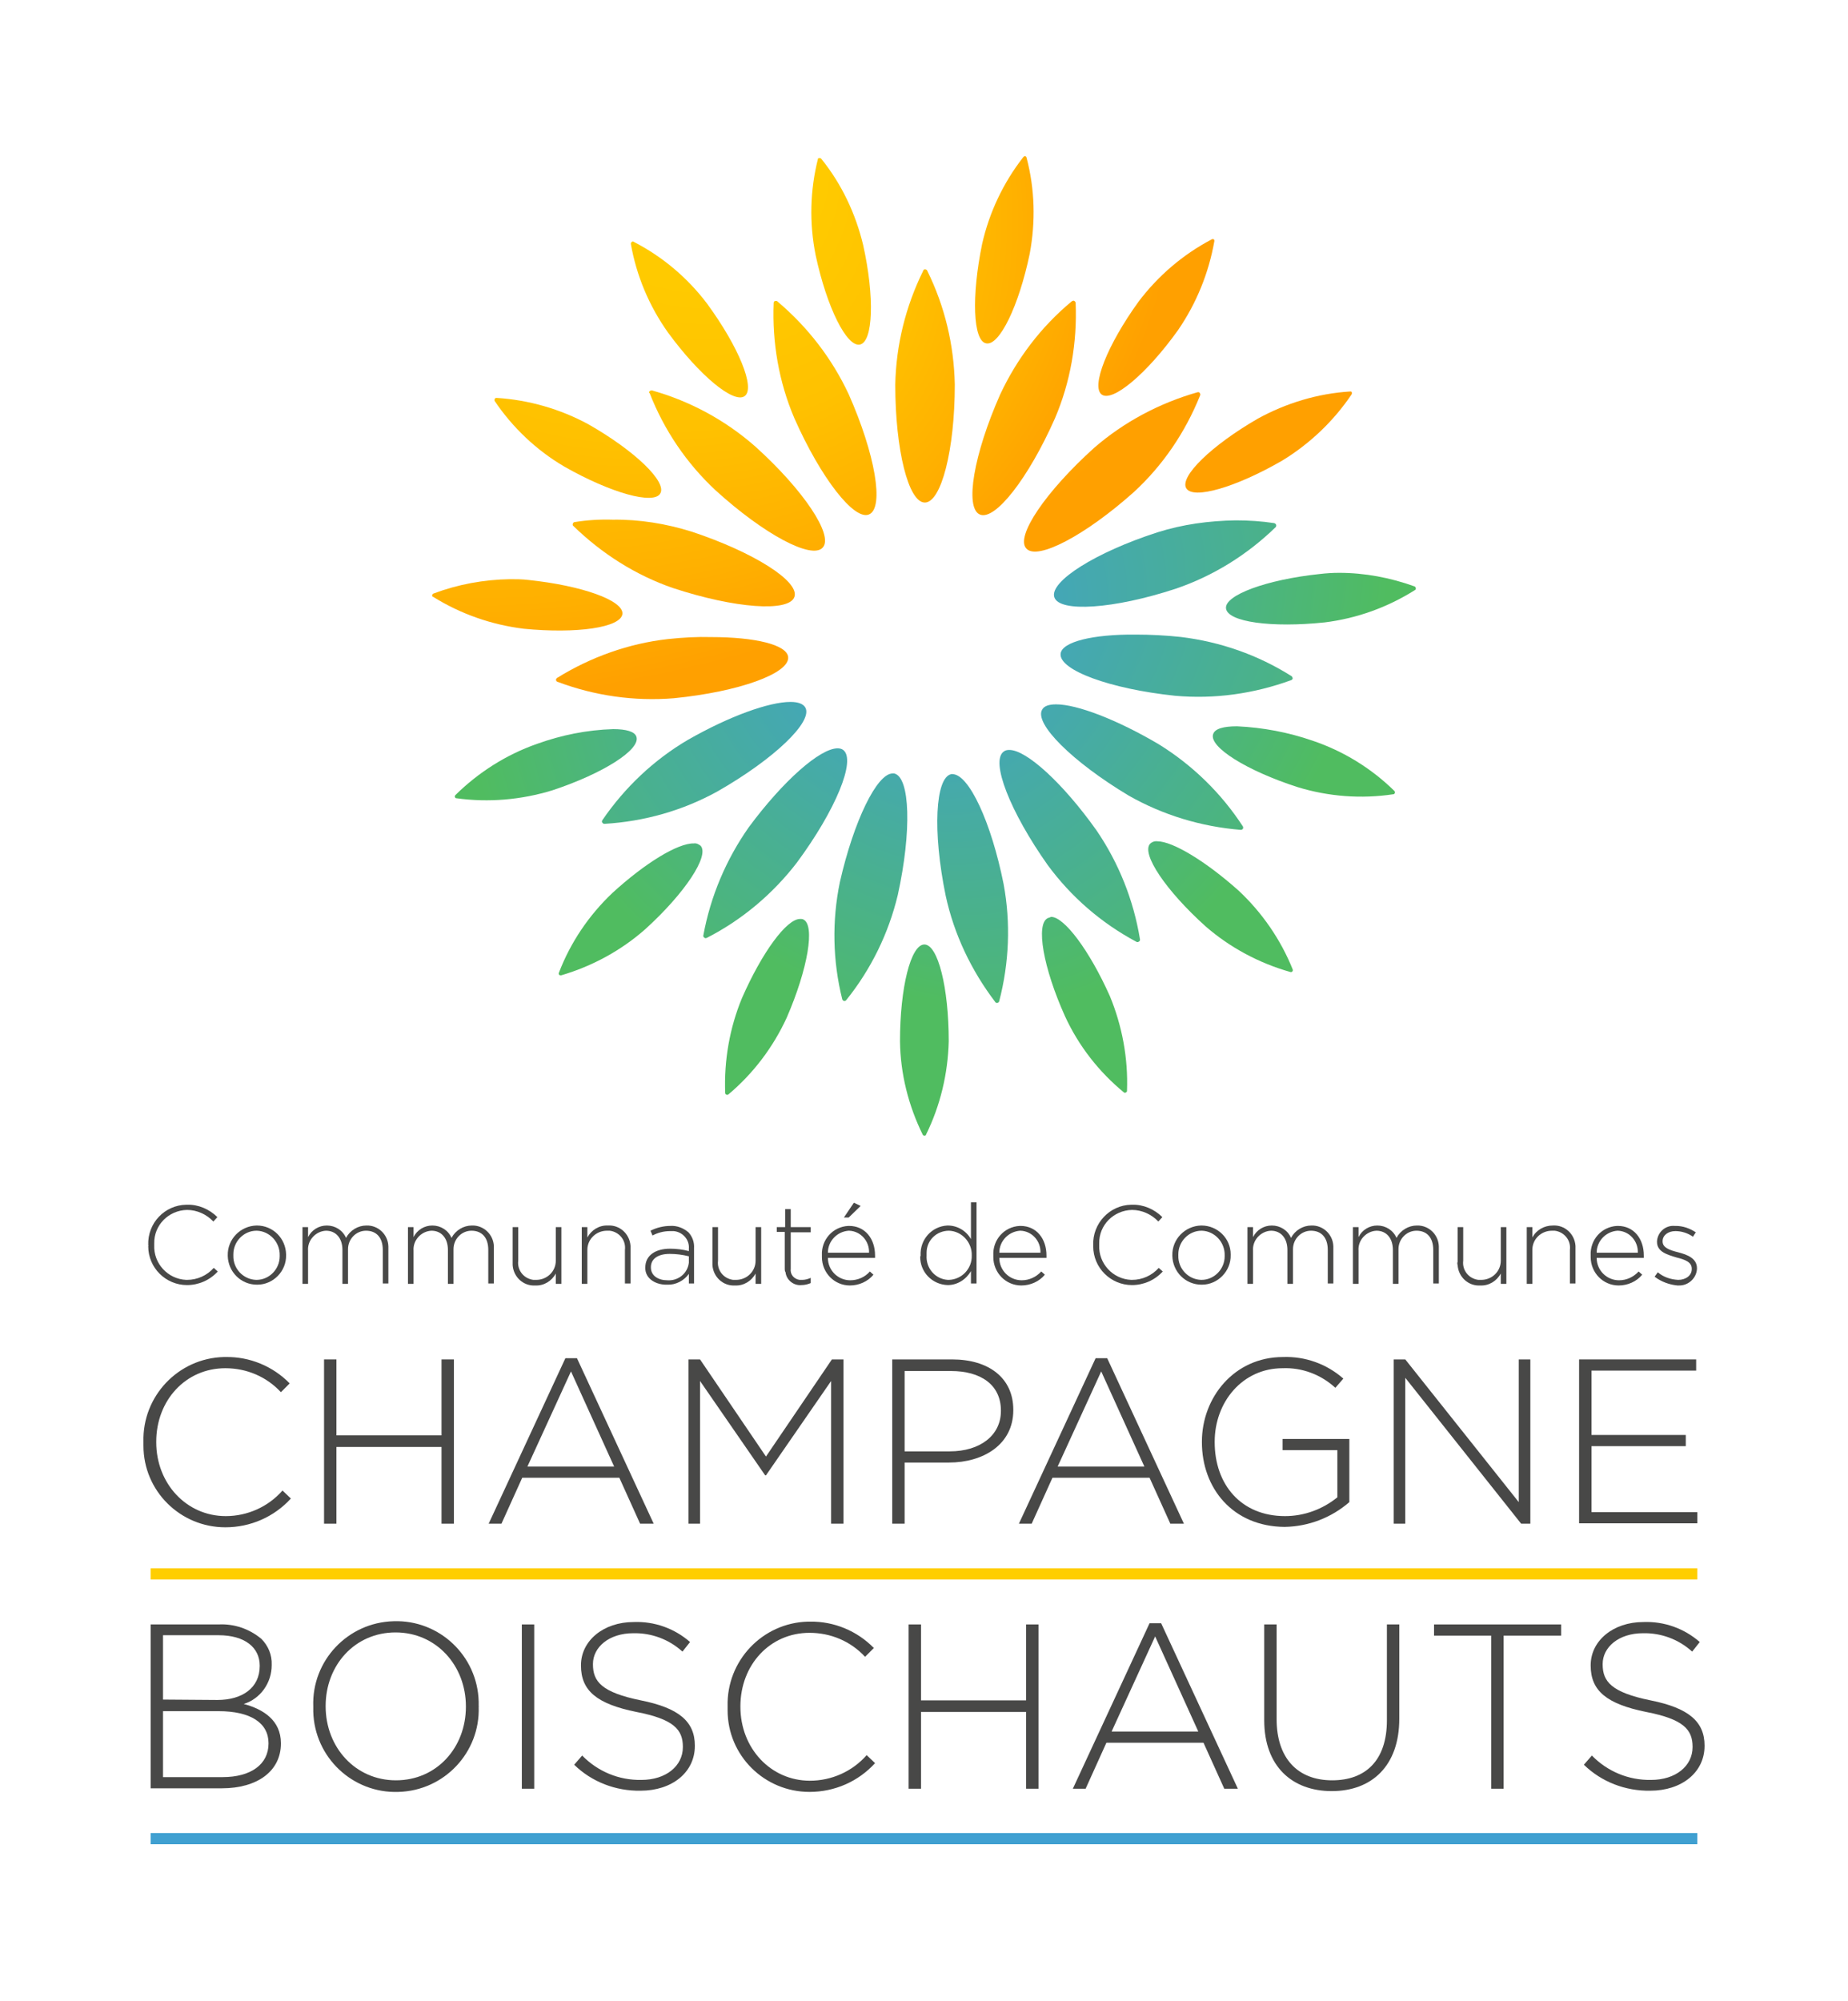 <?xml version="1.0" encoding="utf-8"?>
<!-- Generator: Adobe Illustrator 27.4.1, SVG Export Plug-In . SVG Version: 6.00 Build 0)  -->
<svg version="1.1" id="Groupe_67" xmlns="http://www.w3.org/2000/svg" xmlns:xlink="http://www.w3.org/1999/xlink" x="0px" y="0px"
	 viewBox="0 0 462.5 500.6" style="enable-background:new 0 0 462.5 500.6;" xml:space="preserve">
<style type="text/css">
	.st0{clip-path:url(#SVGID_00000085954302907931123160000002851660972058720681_);}
	.st1{fill:url(#Rectangle_1_00000024002111391308742910000002176011355351295165_);}
	.st2{clip-path:url(#SVGID_00000114053242446993983220000007068487615264418999_);}
	.st3{fill:url(#Rectangle_2_00000150824129622764124590000001771372914441724063_);}
	.st4{clip-path:url(#SVGID_00000125580907747301161940000005257555725734025897_);}
	.st5{fill:url(#Rectangle_3_00000163756534287131871790000014774240153288824219_);}
	.st6{clip-path:url(#SVGID_00000165925197880403539010000006753692320069785533_);}
	.st7{fill:url(#Rectangle_4_00000033345766387988144070000010068922121097934236_);}
	.st8{clip-path:url(#SVGID_00000127745351753451677790000001402296441397823628_);}
	.st9{fill:url(#Rectangle_5_00000047775763437392481370000002151491548796098205_);}
	.st10{clip-path:url(#SVGID_00000012464959435951034360000017938533971906315446_);}
	.st11{fill:url(#Rectangle_6_00000070098699480019518250000017367832216502775945_);}
	.st12{clip-path:url(#SVGID_00000062181606260016337290000013711381514039751065_);}
	.st13{fill:url(#Rectangle_7_00000109709718987729679010000008663744694716457401_);}
	.st14{clip-path:url(#SVGID_00000046301648995529814160000009675738161124621699_);}
	.st15{fill:url(#Rectangle_8_00000163765203377442943180000014128879500659621810_);}
	.st16{clip-path:url(#SVGID_00000156582678473219193690000007810140378869368468_);}
	.st17{fill:url(#Rectangle_9_00000065782102664550742790000014665101726089871236_);}
	.st18{clip-path:url(#SVGID_00000000202185602169297410000016725867997145350023_);}
	.st19{fill:url(#Rectangle_10_00000014597902909429506470000011551625715074278586_);}
	.st20{clip-path:url(#SVGID_00000036941139301622092040000016419811738492481725_);}
	.st21{fill:url(#Rectangle_11_00000024687863313236854750000008096431462917456012_);}
	.st22{clip-path:url(#SVGID_00000088117434317929103420000003058100927885964196_);}
	.st23{fill:url(#Rectangle_12_00000018239067155682534150000007930035768073343164_);}
	.st24{clip-path:url(#SVGID_00000166658589695387965760000016105891179109761713_);}
	.st25{fill:url(#Rectangle_13_00000160170369531524891290000000765343590185412771_);}
	.st26{clip-path:url(#SVGID_00000164507204620600566430000010295358445683380885_);}
	.st27{fill:url(#Rectangle_14_00000062912859330798967430000002235409756354534296_);}
	.st28{clip-path:url(#SVGID_00000003797236314645114230000005239242368014265789_);}
	.st29{fill:url(#Rectangle_15_00000049908407326320992530000001433516336153739708_);}
	.st30{clip-path:url(#SVGID_00000056398481902578710370000014864366958396560063_);}
	.st31{fill:url(#Rectangle_16_00000176021366088274448510000010153943631212958909_);}
	.st32{clip-path:url(#SVGID_00000112616951224311499750000007934564991000854203_);}
	.st33{fill:url(#Rectangle_17_00000025412022472021540840000017841254905422750337_);}
	.st34{clip-path:url(#SVGID_00000045584321767006265840000013557094159634911415_);}
	.st35{fill:url(#Rectangle_18_00000100358166414677744350000007657118965693321369_);}
	.st36{clip-path:url(#SVGID_00000171713515024897581110000016771497812713623979_);}
	.st37{fill:url(#Rectangle_19_00000017505225067947130170000012454026744443025848_);}
	.st38{clip-path:url(#SVGID_00000115472679825035779650000017372536033678291359_);}
	.st39{fill:url(#Rectangle_20_00000068638115960488516610000002803780858680411308_);}
	.st40{clip-path:url(#SVGID_00000062884139959282924160000009119902240536411035_);}
	.st41{fill:url(#Rectangle_21_00000016761368846506466170000002508071126385115033_);}
	.st42{clip-path:url(#SVGID_00000018232611117859224700000005216571743267624888_);}
	.st43{fill:url(#Rectangle_22_00000159427735351148649560000006414101967110230453_);}
	.st44{clip-path:url(#SVGID_00000020387970212484183770000007521402222192282028_);}
	.st45{fill:url(#Rectangle_23_00000170973706748816114220000004636047630529740217_);}
	.st46{clip-path:url(#SVGID_00000106840628481220500360000007351286503603362446_);}
	.st47{fill:url(#Rectangle_24_00000099656930843994567710000012586893982649295760_);}
	.st48{clip-path:url(#SVGID_00000136373011646106543740000010529166213877441695_);}
	.st49{fill:url(#Rectangle_25_00000078005977308304623560000002223847368487280287_);}
	.st50{clip-path:url(#SVGID_00000049194859631836452780000005708140530688503965_);}
	.st51{fill:url(#Rectangle_26_00000082368736004044804270000006579615730782133667_);}
	.st52{clip-path:url(#SVGID_00000141427746455770105860000018409835750998499240_);}
	.st53{fill:url(#Rectangle_27_00000085244200860230690920000007758496499375316899_);}
	.st54{clip-path:url(#SVGID_00000098208547074713541600000007205483072087271844_);}
	.st55{fill:url(#Rectangle_28_00000026151714385490186840000012642406208771293834_);}
	.st56{clip-path:url(#SVGID_00000057130744250489512410000000155165662632585636_);}
	.st57{fill:url(#Rectangle_29_00000079478477499582239970000008052649943568145562_);}
	.st58{clip-path:url(#SVGID_00000065076956162774423980000016010334096909963166_);}
	.st59{fill:url(#Rectangle_30_00000116226791974909356790000002867093079515231879_);}
	.st60{clip-path:url(#SVGID_00000008868654250009068830000002877784246412375700_);}
	.st61{fill:#484847;}
	.st62{clip-path:url(#SVGID_00000106143007012516229400000015505432343684750230_);}
	.st63{fill:url(#Rectangle_33_00000034805000530295043190000013487489218277898131_);}
	.st64{clip-path:url(#SVGID_00000150081639441628324410000003019620256832502964_);}
	.st65{fill:url(#Rectangle_35_00000114049006065020848610000017588837953731824517_);}
</style>
<g id="Groupe_2" transform="translate(107.242 112.392)">
	<g>
		<defs>
			<path id="SVGID_1_" d="M118,148.1c0.1,8.1,2.1,16.1,5.7,23.4c0.1,0.2,0.4,0.3,0.6,0.2c0.1,0,0.2-0.1,0.2-0.2
				c3.6-7.3,5.5-15.3,5.7-23.4c0-13.4-2.7-24.2-6.1-24.2C120.7,123.9,118,134.7,118,148.1"/>
		</defs>
		<clipPath id="SVGID_00000013886861531695612030000012284297977988797066_">
			<use xlink:href="#SVGID_1_"  style="overflow:visible;"/>
		</clipPath>
		<g id="Groupe_1" style="clip-path:url(#SVGID_00000013886861531695612030000012284297977988797066_);">
			
				<radialGradient id="Rectangle_1_00000171680863773730100920000006155300801768663709_" cx="-177.342" cy="522.933" r="4.382" gradientTransform="matrix(15.077 -10.193 -12.838 -18.989 9510.402 8167.376)" gradientUnits="userSpaceOnUse">
				<stop  offset="0" style="stop-color:#40A0D2"/>
				<stop  offset="1" style="stop-color:#50BC60"/>
			</radialGradient>
			<polygon id="Rectangle_1" style="fill:url(#Rectangle_1_00000171680863773730100920000006155300801768663709_);" points="
				95.7,138.9 126.3,118.2 152.4,156.8 121.8,177.5 			"/>
		</g>
	</g>
</g>
<g id="Groupe_4" transform="translate(106.658 29.225)">
	<g>
		<defs>
			<path id="SVGID_00000008144836599317378090000006870293237629117064_" d="M124.4,38.5c-4.4,8.9-6.8,18.6-7,28.5
				c0,16.3,3.3,29.5,7.4,29.5c4.1,0,7.5-13.2,7.5-29.5c-0.2-9.9-2.5-19.6-6.9-28.5c-0.1-0.3-0.5-0.4-0.8-0.3
				C124.5,38.3,124.4,38.4,124.4,38.5"/>
		</defs>
		<clipPath id="SVGID_00000058556180094388577370000002390117161900873403_">
			<use xlink:href="#SVGID_00000008144836599317378090000006870293237629117064_"  style="overflow:visible;"/>
		</clipPath>
		<g id="Groupe_3" style="clip-path:url(#SVGID_00000058556180094388577370000002390117161900873403_);">
			
				<radialGradient id="Rectangle_2_00000021811458313604428520000009529117036604962980_" cx="-175.981" cy="611.449" r="4.595" gradientTransform="matrix(16.626 -7.126 -11.55 -26.949 10053.929 15220.976)" gradientUnits="userSpaceOnUse">
				<stop  offset="0" style="stop-color:#FFCE00"/>
				<stop  offset="0.34" style="stop-color:#FFCA00"/>
				<stop  offset="0.6" style="stop-color:#FFC100"/>
				<stop  offset="0.833" style="stop-color:#FFB000"/>
				<stop  offset="1" style="stop-color:#FFA000"/>
			</radialGradient>
			<polygon id="Rectangle_2" style="fill:url(#Rectangle_2_00000021811458313604428520000009529117036604962980_);" points="
				96.2,47.3 130,32.8 153.4,87.5 119.7,102 			"/>
		</g>
	</g>
</g>
<g id="Groupe_6" transform="translate(91.628 33.085)">
	<g>
		<defs>
			<path id="SVGID_00000042707268354906115730000017114233129200758456_" d="M102,42.7c-0.4,9.9,1.3,19.8,5.2,28.9
				c6.6,14.9,15,25.7,18.7,24c3.8-1.7,1.5-15.1-5.1-30c-4.2-9-10.3-16.9-17.9-23.3c-0.1-0.1-0.2-0.1-0.4-0.1
				C102.2,42.2,102,42.4,102,42.7"/>
		</defs>
		<clipPath id="SVGID_00000024708747666733470780000011977077012959515064_">
			<use xlink:href="#SVGID_00000042707268354906115730000017114233129200758456_"  style="overflow:visible;"/>
		</clipPath>
		<g id="Groupe_5" style="clip-path:url(#SVGID_00000024708747666733470780000011977077012959515064_);">
			
				<radialGradient id="Rectangle_3_00000010273549605328824250000016705184524241123506_" cx="-161.364" cy="607.728" r="4.436" gradientTransform="matrix(21.476 -9.204 -11.965 -27.917 10817.592 15473.826)" gradientUnits="userSpaceOnUse">
				<stop  offset="0" style="stop-color:#FFCE00"/>
				<stop  offset="0.34" style="stop-color:#FFCA00"/>
				<stop  offset="0.6" style="stop-color:#FFC100"/>
				<stop  offset="0.833" style="stop-color:#FFB000"/>
				<stop  offset="1" style="stop-color:#FFA000"/>
			</radialGradient>
			<polygon id="Rectangle_3" style="fill:url(#Rectangle_3_00000010273549605328824250000016705184524241123506_);" points="
				81.7,50.7 125.3,32 149.6,88.7 106,107.4 			"/>
		</g>
	</g>
</g>
<g id="Groupe_8" transform="translate(76.402 44.085)">
	<g>
		<defs>
			<path id="SVGID_00000127031112620404662200000008973293629051421348_" d="M86.2,54.3c3.6,9.2,9.2,17.5,16.5,24.3
				c12.1,11,24.1,17.4,26.8,14.3c2.8-3-4.8-14.4-16.9-25.3c-7.4-6.5-16.2-11.3-25.8-14c-0.1,0-0.1,0-0.2,0c-0.3,0-0.6,0.3-0.6,0.6
				C86.2,54.2,86.2,54.2,86.2,54.3"/>
		</defs>
		<clipPath id="SVGID_00000071550004073859814440000017421344436543129737_">
			<use xlink:href="#SVGID_00000127031112620404662200000008973293629051421348_"  style="overflow:visible;"/>
		</clipPath>
		<g id="Groupe_7" style="clip-path:url(#SVGID_00000071550004073859814440000017421344436543129737_);">
			
				<radialGradient id="Rectangle_4_00000114786662777269462660000012219269785904547205_" cx="-146.439" cy="596.395" r="4.78" gradientTransform="matrix(26.801 -11.49 -11.107 -25.906 10644.574 13749.444)" gradientUnits="userSpaceOnUse">
				<stop  offset="0" style="stop-color:#FFCE00"/>
				<stop  offset="0.34" style="stop-color:#FFCA00"/>
				<stop  offset="0.6" style="stop-color:#FFC100"/>
				<stop  offset="0.833" style="stop-color:#FFB000"/>
				<stop  offset="1" style="stop-color:#FFA000"/>
			</radialGradient>
			<polygon id="Rectangle_4" style="fill:url(#Rectangle_4_00000114786662777269462660000012219269785904547205_);" points="
				70.7,60.1 125.1,36.8 147.7,89.4 93.3,112.7 			"/>
		</g>
	</g>
</g>
<g id="Groupe_10" transform="translate(66.922 60.014)">
	<g>
		<defs>
			<path id="SVGID_00000132052972250863303400000003375274162420774577_" d="M76.9,70.6c-0.3,0-0.5,0.3-0.5,0.7
				c0,0.1,0.1,0.2,0.2,0.3c7.1,6.9,15.6,12.3,24.9,15.5c15.5,5.1,29.1,6.1,30.4,2.2S121.6,78.1,106.2,73c-6.4-2-13.1-3.1-19.8-3
				C83.2,69.9,80,70.1,76.9,70.6"/>
		</defs>
		<clipPath id="SVGID_00000135691035749346756030000015678301107906234553_">
			<use xlink:href="#SVGID_00000132052972250863303400000003375274162420774577_"  style="overflow:visible;"/>
		</clipPath>
		<g id="Groupe_9" style="clip-path:url(#SVGID_00000135691035749346756030000015678301107906234553_);">
			
				<radialGradient id="Rectangle_5_00000108999855351322365640000012308801789409947030_" cx="-136.727" cy="578.97" r="6.248" gradientTransform="matrix(27.818 -11.922 -8.495 -19.821 8827.384 9811.947)" gradientUnits="userSpaceOnUse">
				<stop  offset="0" style="stop-color:#FFCE00"/>
				<stop  offset="0.34" style="stop-color:#FFCA00"/>
				<stop  offset="0.6" style="stop-color:#FFC100"/>
				<stop  offset="0.833" style="stop-color:#FFB000"/>
				<stop  offset="1" style="stop-color:#FFA000"/>
			</radialGradient>
			<polygon id="Rectangle_5" style="fill:url(#Rectangle_5_00000108999855351322365640000012308801789409947030_);" points="
				67.8,73.5 124.3,49.3 141.6,89.6 85.1,113.8 			"/>
		</g>
	</g>
</g>
<g id="Groupe_12" transform="translate(64.851 74.484)">
	<g>
		<defs>
			<path id="SVGID_00000157986381053830757660000012516623515834914481_" d="M102.3,85.4c-9.8,1.1-19.3,4.5-27.7,9.7
				c-0.3,0.2-0.4,0.5-0.2,0.8c0.1,0.1,0.2,0.2,0.3,0.2c9.3,3.5,19.2,4.9,29.1,4.1c16.2-1.6,29-6.2,28.6-10.3c-0.3-3.1-8.3-5-19.3-5
				C109.7,84.8,106,85,102.3,85.4"/>
		</defs>
		<clipPath id="SVGID_00000141439070767026091680000015538282846004312726_">
			<use xlink:href="#SVGID_00000157986381053830757660000012516623515834914481_"  style="overflow:visible;"/>
		</clipPath>
		<g id="Groupe_11" style="clip-path:url(#SVGID_00000141439070767026091680000015538282846004312726_);">
			
				<radialGradient id="Rectangle_6_00000012444800253027411520000013802601441227472283_" cx="-134.375" cy="564.045" r="7.117" gradientTransform="matrix(27.366 -11.728 -7.458 -17.402 7991.669 8191.207)" gradientUnits="userSpaceOnUse">
				<stop  offset="0" style="stop-color:#FFCE00"/>
				<stop  offset="0.34" style="stop-color:#FFCA00"/>
				<stop  offset="0.6" style="stop-color:#FFC100"/>
				<stop  offset="0.833" style="stop-color:#FFB000"/>
				<stop  offset="1" style="stop-color:#FFA000"/>
			</radialGradient>
			<polygon id="Rectangle_6" style="fill:url(#Rectangle_6_00000012444800253027411520000013802601441227472283_);" points="
				68.1,87.4 123.7,63.6 138.8,98.9 83.3,122.8 			"/>
		</g>
	</g>
</g>
<g id="Groupe_14" transform="translate(70.545 82.506)">
	<g>
		<defs>
			<path id="SVGID_00000137110483390655293520000011451829981116475018_" d="M101.6,102.6c-8.5,5-15.8,11.9-21.4,20.1
				c-0.2,0.3-0.1,0.6,0.2,0.8c0.1,0.1,0.2,0.1,0.4,0.1c9.9-0.6,19.5-3.3,28.2-8.1c14.2-8.1,24-17.5,22-21c-0.5-0.9-1.8-1.4-3.7-1.4
				C122,93.1,112.1,96.6,101.6,102.6"/>
		</defs>
		<clipPath id="SVGID_00000085234183093262106750000016968459185744480144_">
			<use xlink:href="#SVGID_00000137110483390655293520000011451829981116475018_"  style="overflow:visible;"/>
		</clipPath>
		<g id="Groupe_13" style="clip-path:url(#SVGID_00000085234183093262106750000016968459185744480144_);">
			
				<radialGradient id="Rectangle_7_00000147908892804076092200000002056729072916141983_" cx="-141.857" cy="552.967" r="4.524" gradientTransform="matrix(24.89 -16.828 -15.162 -22.427 12074.613 10087.77)" gradientUnits="userSpaceOnUse">
				<stop  offset="0" style="stop-color:#40A0D2"/>
				<stop  offset="1" style="stop-color:#50BC60"/>
			</radialGradient>
			<polygon id="Rectangle_7" style="fill:url(#Rectangle_7_00000147908892804076092200000002056729072916141983_);" points="
				65.8,102.7 116.4,68.5 147.2,114 96.6,148.2 			"/>
		</g>
	</g>
</g>
<g id="Groupe_16" transform="translate(83.025 88.22)">
	<g>
		<defs>
			<path id="SVGID_00000093863411126028908920000008964971404911416458_" d="M104.4,118.7c-5.7,8.1-9.6,17.3-11.4,27.1
				c-0.1,0.3,0.2,0.6,0.5,0.7c0.1,0,0.2,0,0.4-0.1c8.8-4.5,16.5-11,22.5-18.8c9.7-13.1,14.9-25.7,11.6-28.2
				c-0.4-0.3-0.9-0.4-1.4-0.4C122.2,99,113,107.1,104.4,118.7"/>
		</defs>
		<clipPath id="SVGID_00000087407923996556321630000010740103003376875651_">
			<use xlink:href="#SVGID_00000093863411126028908920000008964971404911416458_"  style="overflow:visible;"/>
		</clipPath>
		<g id="Groupe_15" style="clip-path:url(#SVGID_00000087407923996556321630000010740103003376875651_);">
			
				<radialGradient id="Rectangle_8_00000114760456289508578720000002970987133963563198_" cx="-154.305" cy="548.765" r="4.085" gradientTransform="matrix(23.822 -16.105 -16.795 -24.843 13039.567 11215.547)" gradientUnits="userSpaceOnUse">
				<stop  offset="0" style="stop-color:#40A0D2"/>
				<stop  offset="1" style="stop-color:#50BC60"/>
			</radialGradient>
			<polygon id="Rectangle_8" style="fill:url(#Rectangle_8_00000114760456289508578720000002970987133963563198_);" points="
				70.9,113.9 119.2,81.2 153.3,131.7 105,164.4 			"/>
		</g>
	</g>
</g>
<g id="Groupe_18" transform="translate(99.191 91.304)">
	<g>
		<defs>
			<path id="SVGID_00000017518404574499117900000002905825479365049786_" d="M111,129.4c-2,9.7-1.8,19.7,0.6,29.3
				c0.1,0.3,0.4,0.5,0.7,0.4c0.1,0,0.2-0.1,0.3-0.2c6.2-7.7,10.6-16.7,12.9-26.3c3.5-15.9,3.1-29.5-0.9-30.4c-0.1,0-0.3,0-0.4,0
				C120.3,102.2,114.5,114,111,129.4"/>
		</defs>
		<clipPath id="SVGID_00000033355573118973340100000017035316066142742686_">
			<use xlink:href="#SVGID_00000017518404574499117900000002905825479365049786_"  style="overflow:visible;"/>
		</clipPath>
		<g id="Groupe_17" style="clip-path:url(#SVGID_00000033355573118973340100000017035316066142742686_);">
			
				<radialGradient id="Rectangle_9_00000131359328919673652740000009385227250488732049_" cx="-170.333" cy="545.766" r="4.205" gradientTransform="matrix(20.161 -13.635 -16.312 -24.119 12467.792 10905.526)" gradientUnits="userSpaceOnUse">
				<stop  offset="0" style="stop-color:#40A0D2"/>
				<stop  offset="1" style="stop-color:#50BC60"/>
			</radialGradient>
			<polygon id="Rectangle_9" style="fill:url(#Rectangle_9_00000131359328919673652740000009385227250488732049_);" points="
				81.6,120.1 122.5,92.4 155.6,141.4 114.7,169.1 			"/>
		</g>
	</g>
</g>
<g id="Groupe_20" transform="translate(111.874 91.374)">
	<g>
		<defs>
			<path id="SVGID_00000105428884364336435660000004226315903520715962_" d="M126.2,102.3c-4,0.8-4.7,14.4-1.4,30.4
				c2.1,9.7,6.4,18.7,12.4,26.6c0.2,0.3,0.6,0.3,0.8,0.1c0.1-0.1,0.2-0.2,0.2-0.3c2.5-9.6,2.9-19.6,1.1-29.3
				c-3.1-15.5-8.7-27.5-12.8-27.5C126.5,102.2,126.4,102.3,126.2,102.3"/>
		</defs>
		<clipPath id="SVGID_00000105385615933850915310000004717176400484298648_">
			<use xlink:href="#SVGID_00000105428884364336435660000004226315903520715962_"  style="overflow:visible;"/>
		</clipPath>
		<g id="Groupe_19" style="clip-path:url(#SVGID_00000105385615933850915310000004717176400484298648_);">
			
				<radialGradient id="Rectangle_10_00000114036856759281278960000015479290730328069261_" cx="-183.433" cy="545.935" r="4.211" gradientTransform="matrix(20.054 -13.558 -16.288 -24.092 12688.924 10730.427)" gradientUnits="userSpaceOnUse">
				<stop  offset="0" style="stop-color:#40A0D2"/>
				<stop  offset="1" style="stop-color:#50BC60"/>
			</radialGradient>
			<polygon id="Rectangle_10" style="fill:url(#Rectangle_10_00000114036856759281278960000015479290730328069261_);" points="
				94.9,120.2 135.7,92.7 168.7,141.6 128,169.2 			"/>
		</g>
	</g>
</g>
<g id="Groupe_22" transform="translate(119.508 88.421)">
	<g>
		<defs>
			<path id="SVGID_00000047761121257851485130000002762623255289486506_" d="M131.7,99.6c-3.4,2.4,1.6,15.1,11,28.4
				c5.9,8,13.4,14.5,22.2,19.2c0.3,0.2,0.6,0,0.8-0.2c0.1-0.1,0.1-0.2,0.1-0.4c-1.6-9.8-5.3-19.1-10.9-27.3
				c-8.4-11.8-17.5-20.1-21.8-20.1C132.5,99.2,132.1,99.3,131.7,99.6"/>
		</defs>
		<clipPath id="SVGID_00000032637416645489997000000000445445975084707211_">
			<use xlink:href="#SVGID_00000047761121257851485130000002762623255289486506_"  style="overflow:visible;"/>
		</clipPath>
		<g id="Groupe_21" style="clip-path:url(#SVGID_00000032637416645489997000000000445445975084707211_);">
			
				<radialGradient id="Rectangle_11_00000028324252912369261800000012061809193411799969_" cx="-191.786" cy="549.236" r="4.081" gradientTransform="matrix(23.677 -16.007 -16.806 -24.858 13881.94 10650.847)" gradientUnits="userSpaceOnUse">
				<stop  offset="0" style="stop-color:#40A0D2"/>
				<stop  offset="1" style="stop-color:#50BC60"/>
			</radialGradient>
			<polygon id="Rectangle_11" style="fill:url(#Rectangle_11_00000028324252912369261800000012061809193411799969_);" points="
				105.9,114.3 154,81.8 188.1,132.3 140.1,164.8 			"/>
		</g>
	</g>
</g>
<g id="Groupe_24" transform="translate(124.63 82.816)">
	<g>
		<defs>
			<path id="SVGID_00000068672474029149940830000011664424427298283673_" d="M136.2,94.7c-2.1,3.5,7.6,13.1,21.6,21.5
				c8.6,4.9,18.2,7.8,28.1,8.6c0.3,0,0.6-0.2,0.6-0.5c0-0.1,0-0.3-0.1-0.4c-5.4-8.3-12.6-15.3-21-20.5c-10.5-6.2-20.5-10-25.7-10
				C137.9,93.4,136.7,93.8,136.2,94.7"/>
		</defs>
		<clipPath id="SVGID_00000089534936779651987660000000346733218716556674_">
			<use xlink:href="#SVGID_00000068672474029149940830000011664424427298283673_"  style="overflow:visible;"/>
		</clipPath>
		<g id="Groupe_23" style="clip-path:url(#SVGID_00000089534936779651987660000000346733218716556674_);">
			
				<radialGradient id="Rectangle_12_00000158746292489466818550000003727308157441637283_" cx="-197.401" cy="553.856" r="4.487" gradientTransform="matrix(24.93 -16.854 -15.29 -22.616 13495.362 9272.536)" gradientUnits="userSpaceOnUse">
				<stop  offset="0" style="stop-color:#40A0D2"/>
				<stop  offset="1" style="stop-color:#50BC60"/>
			</radialGradient>
			<polygon id="Rectangle_12" style="fill:url(#Rectangle_12_00000158746292489466818550000003727308157441637283_);" points="
				119.5,103.3 170.1,69 201.2,115 150.6,149.2 			"/>
		</g>
	</g>
</g>
<g id="Groupe_26" transform="translate(127.037 74.161)">
	<g>
		<defs>
			<path id="SVGID_00000057132445914979876660000009658103581297145786_" d="M138.4,89.4c-0.4,4.1,12.4,8.8,28.6,10.5
				c9.9,0.9,19.8-0.5,29.1-3.9c0.3-0.1,0.5-0.4,0.3-0.7c0-0.1-0.1-0.2-0.2-0.3c-8.4-5.3-17.8-8.6-27.7-9.8
				c-3.7-0.4-7.5-0.6-11.3-0.6C146.5,84.5,138.7,86.4,138.4,89.4"/>
		</defs>
		<clipPath id="SVGID_00000180329123032868999510000012771292844509796264_">
			<use xlink:href="#SVGID_00000057132445914979876660000009658103581297145786_"  style="overflow:visible;"/>
		</clipPath>
		<g id="Groupe_25" style="clip-path:url(#SVGID_00000180329123032868999510000012771292844509796264_);">
			
				<radialGradient id="Rectangle_13_00000080922862238852290620000010506953856926063520_" cx="-200.144" cy="560.354" r="5.318" gradientTransform="matrix(23.641 -15.989 -12.897 -19.07 12061.956 7567.632)" gradientUnits="userSpaceOnUse">
				<stop  offset="0" style="stop-color:#40A0D2"/>
				<stop  offset="1" style="stop-color:#50BC60"/>
			</radialGradient>
			<polygon id="Rectangle_13" style="fill:url(#Rectangle_13_00000080922862238852290620000010506953856926063520_);" points="
				130.1,89.8 178.1,57.3 204.3,96 156.3,128.5 			"/>
		</g>
	</g>
</g>
<g id="Groupe_28" transform="translate(126.257 60.185)">
	<g>
		<defs>
			<path id="SVGID_00000139274918059313768600000006404994743626367421_" d="M163.4,73c-15.5,5-27,12.3-25.8,16.2s14.9,3,30.4-2.1
				c9.4-3.2,17.9-8.5,25-15.4c0.2-0.2,0.2-0.6,0-0.8c-0.1-0.1-0.2-0.1-0.3-0.2c-3.2-0.5-6.5-0.7-9.7-0.7
				C176.3,70.1,169.7,71,163.4,73"/>
		</defs>
		<clipPath id="SVGID_00000116937491365262536050000009034244366710119850_">
			<use xlink:href="#SVGID_00000139274918059313768600000006404994743626367421_"  style="overflow:visible;"/>
		</clipPath>
		<g id="Groupe_27" style="clip-path:url(#SVGID_00000116937491365262536050000009034244366710119850_);">
			
				<radialGradient id="Rectangle_14_00000180334644862623342850000000237168264773286045_" cx="-199.566" cy="574.885" r="4.877" gradientTransform="matrix(24.52 -16.577 -14.068 -20.809 13084.928 8750.406)" gradientUnits="userSpaceOnUse">
				<stop  offset="0" style="stop-color:#40A0D2"/>
				<stop  offset="1" style="stop-color:#50BC60"/>
			</radialGradient>
			<polygon id="Rectangle_14" style="fill:url(#Rectangle_14_00000180334644862623342850000000237168264773286045_);" points="
				125.7,77.3 175.5,43.7 204,85.9 154.3,119.6 			"/>
		</g>
	</g>
</g>
<g id="Groupe_30" transform="translate(122.554 44.318)">
	<g>
		<defs>
			<path id="SVGID_00000032618970891311592870000003402837590420323487_" d="M177.2,53.8c-9.5,2.7-18.4,7.4-25.9,13.9
				c-12.1,10.9-19.8,22.2-17,25.2c2.7,3.1,14.8-3.3,26.9-14.1c7.3-6.7,12.9-15,16.6-24.2c0.1-0.3,0-0.6-0.3-0.8c-0.1,0-0.1,0-0.2,0
				C177.3,53.8,177.2,53.8,177.2,53.8"/>
		</defs>
		<clipPath id="SVGID_00000124873561026443739930000008561399863259529916_">
			<use xlink:href="#SVGID_00000032618970891311592870000003402837590420323487_"  style="overflow:visible;"/>
		</clipPath>
		<g id="Groupe_29" style="clip-path:url(#SVGID_00000124873561026443739930000008561399863259529916_);">
			
				<radialGradient id="Rectangle_15_00000000906546371181113690000001578370578109273015_" cx="-194.016" cy="596.785" r="4.792" gradientTransform="matrix(26.859 -11.511 -11.074 -25.838 11869.62 13168.157)" gradientUnits="userSpaceOnUse">
				<stop  offset="0" style="stop-color:#FFCE00"/>
				<stop  offset="0.34" style="stop-color:#FFCA00"/>
				<stop  offset="0.6" style="stop-color:#FFC100"/>
				<stop  offset="0.833" style="stop-color:#FFB000"/>
				<stop  offset="1" style="stop-color:#FFA000"/>
			</radialGradient>
			<polygon id="Rectangle_15" style="fill:url(#Rectangle_15_00000000906546371181113690000001578370578109273015_);" points="
				116.3,60.3 170.8,36.9 193.3,89.4 138.8,112.8 			"/>
		</g>
	</g>
</g>
<g id="Groupe_32" transform="translate(116.202 33.11)">
	<g>
		<defs>
			<path id="SVGID_00000045612367009732836290000009369134983163713193_" d="M152,42.3c-7.6,6.3-13.7,14.3-17.9,23.3
				c-6.6,14.9-8.9,28.3-5.1,30c3.8,1.7,12.2-9.1,18.8-24c3.9-9.1,5.6-19,5.2-28.9c0-0.3-0.3-0.6-0.6-0.6
				C152.3,42.2,152.1,42.2,152,42.3"/>
		</defs>
		<clipPath id="SVGID_00000038386565539683480110000008659147797475934365_">
			<use xlink:href="#SVGID_00000045612367009732836290000009369134983163713193_"  style="overflow:visible;"/>
		</clipPath>
		<g id="Groupe_31" style="clip-path:url(#SVGID_00000038386565539683480110000008659147797475934365_);">
			
				<radialGradient id="Rectangle_16_00000142869671878900329110000008747316213294799779_" cx="-186.875" cy="608.011" r="4.436" gradientTransform="matrix(21.489 -9.21 -11.963 -27.913 11345.868 15243.565)" gradientUnits="userSpaceOnUse">
				<stop  offset="0" style="stop-color:#FFCE00"/>
				<stop  offset="0.34" style="stop-color:#FFCA00"/>
				<stop  offset="0.6" style="stop-color:#FFC100"/>
				<stop  offset="0.833" style="stop-color:#FFB000"/>
				<stop  offset="1" style="stop-color:#FFA000"/>
			</radialGradient>
			<polygon id="Rectangle_16" style="fill:url(#Rectangle_16_00000142869671878900329110000008747316213294799779_);" points="
				105.3,50.7 148.9,32 173.2,88.7 129.6,107.4 			"/>
		</g>
	</g>
</g>
<g id="Groupe_34" transform="translate(124.756 109.081)">
	<g>
		<defs>
			<path id="SVGID_00000142870715940307154450000014255920833327832736_" d="M137.5,120.6c-3.1,1.4-1.2,12.4,4.3,24.6
				c3.4,7.4,8.5,13.9,14.7,19c0.2,0.2,0.5,0.1,0.7-0.1c0.1-0.1,0.1-0.2,0.1-0.3c0.3-8.1-1.2-16.2-4.3-23.7
				c-5.1-11.4-11.4-19.8-14.7-19.8C137.9,120.5,137.7,120.5,137.5,120.6"/>
		</defs>
		<clipPath id="SVGID_00000087398671802710715850000009324108703012934307_">
			<use xlink:href="#SVGID_00000142870715940307154450000014255920833327832736_"  style="overflow:visible;"/>
		</clipPath>
		<g id="Groupe_33" style="clip-path:url(#SVGID_00000087398671802710715850000009324108703012934307_);">
			
				<radialGradient id="Rectangle_17_00000007403294991471799240000007521185710608059544_" cx="-196.239" cy="527.183" r="4.128" gradientTransform="matrix(17.846 -12.07 -13.621 -20.139 10788.435 8296.712)" gradientUnits="userSpaceOnUse">
				<stop  offset="0" style="stop-color:#40A0D2"/>
				<stop  offset="1" style="stop-color:#50BC60"/>
			</radialGradient>
			<polygon id="Rectangle_17" style="fill:url(#Rectangle_17_00000007403294991471799240000007521185710608059544_);" points="
				114,134.3 150.2,109.8 177.9,150.7 141.6,175.2 			"/>
		</g>
	</g>
</g>
<g id="Groupe_36" transform="translate(137.844 99.677)">
	<g>
		<defs>
			<path id="SVGID_00000062885969089448068040000007135006344967446171_" d="M150,111.4c-2.3,2.5,4,11.8,13.9,20.7
				c6.1,5.3,13.4,9.2,21.2,11.4c0.3,0.1,0.5-0.1,0.6-0.3c0-0.1,0-0.2,0-0.3c-3-7.5-7.7-14.3-13.6-19.8c-8.3-7.4-16.5-12.3-20.3-12.3
				C151.1,110.7,150.4,111,150,111.4"/>
		</defs>
		<clipPath id="SVGID_00000029725428957595881310000002801079790427202183_">
			<use xlink:href="#SVGID_00000062885969089448068040000007135006344967446171_"  style="overflow:visible;"/>
		</clipPath>
		<g id="Groupe_35" style="clip-path:url(#SVGID_00000029725428957595881310000002801079790427202183_);">
			
				<radialGradient id="Rectangle_18_00000000187970396278063570000007889791146023706550_" cx="-210.412" cy="536.377" r="4.201" gradientTransform="matrix(20.365 -13.773 -13.387 -19.793 11557.935 7776.161)" gradientUnits="userSpaceOnUse">
				<stop  offset="0" style="stop-color:#40A0D2"/>
				<stop  offset="1" style="stop-color:#50BC60"/>
			</radialGradient>
			<polygon id="Rectangle_18" style="fill:url(#Rectangle_18_00000000187970396278063570000007889791146023706550_);" points="
				132.5,121.1 173.8,93.1 201,133.3 159.7,161.3 			"/>
		</g>
	</g>
</g>
<g id="Groupe_38" transform="translate(145.801 85.505)">
	<g>
		<defs>
			<path id="SVGID_00000141413447554335342480000012464852511855329726_" d="M157.8,98.2c-1,3.2,8.4,9.1,21.1,13.2
				c7.8,2.4,16,3,24,1.8c0.3,0,0.4-0.3,0.4-0.5c0-0.1-0.1-0.2-0.1-0.3c-5.8-5.7-12.8-10-20.5-12.6c-6.1-2.1-12.4-3.3-18.9-3.6
				C160.4,96.2,158.2,96.8,157.8,98.2"/>
		</defs>
		<clipPath id="SVGID_00000057141386983462138660000013526025596817931176_">
			<use xlink:href="#SVGID_00000141413447554335342480000012464852511855329726_"  style="overflow:visible;"/>
		</clipPath>
		<g id="Groupe_37" style="clip-path:url(#SVGID_00000057141386983462138660000013526025596817931176_);">
			
				<radialGradient id="Rectangle_19_00000160163493619158886150000000264911714683353757_" cx="-219.119" cy="548.403" r="4.895" gradientTransform="matrix(20.063 -13.564 -11.489 -16.994 10781.387 6418.975)" gradientUnits="userSpaceOnUse">
				<stop  offset="0" style="stop-color:#40A0D2"/>
				<stop  offset="1" style="stop-color:#50BC60"/>
			</radialGradient>
			<polygon id="Rectangle_19" style="fill:url(#Rectangle_19_00000160163493619158886150000000264911714683353757_);" points="
				148.1,102.1 188.8,74.5 212.1,109 171.4,136.6 			"/>
		</g>
	</g>
</g>
<g id="Groupe_40" transform="translate(147.434 66.612)">
	<g>
		<defs>
			<path id="SVGID_00000171688727336739786260000001329197491832323494_" d="M182.8,77c-13.3,1.4-23.8,5.3-23.4,8.6
				c0.4,3.4,11.4,4.9,24.7,3.5c8.1-1,15.8-3.8,22.6-8.1c0.2-0.1,0.3-0.4,0.1-0.7c-0.1-0.1-0.1-0.2-0.2-0.2
				c-6.1-2.2-12.5-3.4-18.9-3.4C186.1,76.7,184.5,76.8,182.8,77"/>
		</defs>
		<clipPath id="SVGID_00000114067136547611311860000007546078849581136046_">
			<use xlink:href="#SVGID_00000171688727336739786260000001329197491832323494_"  style="overflow:visible;"/>
		</clipPath>
		<g id="Groupe_39" style="clip-path:url(#SVGID_00000114067136547611311860000007546078849581136046_);">
			
				<radialGradient id="Rectangle_20_00000036239284026793288740000003024436762774028423_" cx="-221.309" cy="565.399" r="5.316" gradientTransform="matrix(19.397 -13.114 -10.58 -15.649 10357.58 6036.463)" gradientUnits="userSpaceOnUse">
				<stop  offset="0" style="stop-color:#40A0D2"/>
				<stop  offset="1" style="stop-color:#50BC60"/>
			</radialGradient>
			<polygon id="Rectangle_20" style="fill:url(#Rectangle_20_00000036239284026793288740000003024436762774028423_);" points="
				152.6,81.1 192,54.4 213.5,86.2 174.1,112.8 			"/>
		</g>
	</g>
</g>
<g id="Groupe_42" transform="translate(142.479 44.245)">
	<g>
		<defs>
			<path id="SVGID_00000049924067973232891650000011995166142527502522_" d="M195.4,53.7c-8.1,0.5-16,2.9-23.1,6.8
				c-11.6,6.7-19.6,14.5-17.9,17.4c1.7,2.9,12.4-0.2,24-6.9c6.9-4.2,12.9-9.9,17.4-16.6c0.1-0.2,0.1-0.5-0.1-0.7
				C195.6,53.7,195.5,53.7,195.4,53.7L195.4,53.7"/>
		</defs>
		<clipPath id="SVGID_00000164478444999224319990000010811096492718695597_">
			<use xlink:href="#SVGID_00000049924067973232891650000011995166142527502522_"  style="overflow:visible;"/>
		</clipPath>
		<g id="Groupe_41" style="clip-path:url(#SVGID_00000164478444999224319990000010811096492718695597_);">
			
				<radialGradient id="Rectangle_21_00000168102750741071394320000002628383774425295524_" cx="-214.369" cy="595.129" r="6.51" gradientTransform="matrix(22.846 -9.791 -8.153 -19.023 9779.663 9204.302)" gradientUnits="userSpaceOnUse">
				<stop  offset="0" style="stop-color:#FFCE00"/>
				<stop  offset="0.34" style="stop-color:#FFCA00"/>
				<stop  offset="0.6" style="stop-color:#FFC100"/>
				<stop  offset="0.833" style="stop-color:#FFB000"/>
				<stop  offset="1" style="stop-color:#FFA000"/>
			</radialGradient>
			<polygon id="Rectangle_21" style="fill:url(#Rectangle_21_00000168102750741071394320000002628383774425295524_);" points="
				143,57.9 189.4,38 205.9,76.6 159.5,96.5 			"/>
		</g>
	</g>
</g>
<g id="Groupe_44" transform="translate(131.721 25.503)">
	<g>
		<defs>
			<path id="SVGID_00000047754153391368044110000010682373206417370536_" d="M171.5,34.4c-7.2,3.8-13.4,9.1-18.3,15.6
				c-7.8,10.8-11.9,21.2-9.2,23.2s11.3-5.2,19.1-16.1c4.6-6.7,7.7-14.3,9.1-22.3c0-0.3-0.1-0.5-0.4-0.5
				C171.7,34.3,171.6,34.4,171.5,34.4"/>
		</defs>
		<clipPath id="SVGID_00000150087336949411653000000009921419330367811510_">
			<use xlink:href="#SVGID_00000047754153391368044110000010682373206417370536_"  style="overflow:visible;"/>
		</clipPath>
		<g id="Groupe_43" style="clip-path:url(#SVGID_00000150087336949411653000000009921419330367811510_);">
			
				<radialGradient id="Rectangle_22_00000152973887622058909060000012112300777565985174_" cx="-203.092" cy="614.175" r="5.498" gradientTransform="matrix(20.172 -8.646 -9.653 -22.523 10066.13 12077.648)" gradientUnits="userSpaceOnUse">
				<stop  offset="0" style="stop-color:#FFCE00"/>
				<stop  offset="0.34" style="stop-color:#FFCA00"/>
				<stop  offset="0.6" style="stop-color:#FFC100"/>
				<stop  offset="0.833" style="stop-color:#FFB000"/>
				<stop  offset="1" style="stop-color:#FFA000"/>
			</radialGradient>
			<polygon id="Rectangle_22" style="fill:url(#Rectangle_22_00000152973887622058909060000012112300777565985174_);" points="
				126.5,40.7 167.5,23.1 187.1,68.9 146.1,86.4 			"/>
		</g>
	</g>
</g>
<g id="Groupe_46" transform="translate(116.504 15.298)">
	<g>
		<defs>
			<path id="SVGID_00000145028572453260924870000006073388768229597864_" d="M139.6,24c-5,6.4-8.5,13.8-10.3,21.7
				c-2.7,13.1-2.3,24.3,1,24.9c3.3,0.7,8.2-9.4,10.9-22.4c1.5-8,1.3-16.2-0.8-24.1c-0.1-0.3-0.3-0.4-0.6-0.3
				C139.8,23.9,139.7,23.9,139.6,24"/>
		</defs>
		<clipPath id="SVGID_00000004535596565751662660000015920888649847496600_">
			<use xlink:href="#SVGID_00000145028572453260924870000006073388768229597864_"  style="overflow:visible;"/>
		</clipPath>
		<g id="Groupe_45" style="clip-path:url(#SVGID_00000004535596565751662660000015920888649847496600_);">
			
				<radialGradient id="Rectangle_23_00000025425092166317356400000001970498118915615906_" cx="-186.46" cy="623.859" r="5.431" gradientTransform="matrix(15.534 -6.658 -9.773 -22.803 9049.456 12995.252)" gradientUnits="userSpaceOnUse">
				<stop  offset="0" style="stop-color:#FFCE00"/>
				<stop  offset="0.34" style="stop-color:#FFCA00"/>
				<stop  offset="0.6" style="stop-color:#FFC100"/>
				<stop  offset="0.833" style="stop-color:#FFB000"/>
				<stop  offset="1" style="stop-color:#FFA000"/>
			</radialGradient>
			<polygon id="Rectangle_23" style="fill:url(#Rectangle_23_00000025425092166317356400000001970498118915615906_);" points="
				109.4,31.2 140.9,17.7 160.7,64 129.2,77.5 			"/>
		</g>
	</g>
</g>
<g id="Groupe_48" transform="translate(96.321 15.399)">
	<g>
		<defs>
			<path id="SVGID_00000170246621027967845840000003191500777704068250_" d="M108.4,24.3c-2,7.9-2.2,16.1-0.6,24.1
				c2.8,13.1,7.8,23.1,11.1,22.4s3.7-11.9,0.8-24.9c-1.9-7.9-5.4-15.3-10.5-21.6c-0.2-0.2-0.5-0.2-0.7-0.1
				C108.5,24.1,108.4,24.2,108.4,24.3"/>
		</defs>
		<clipPath id="SVGID_00000122686128106870750800000008450859568700893367_">
			<use xlink:href="#SVGID_00000170246621027967845840000003191500777704068250_"  style="overflow:visible;"/>
		</clipPath>
		<g id="Groupe_47" style="clip-path:url(#SVGID_00000122686128106870750800000008450859568700893367_);">
			
				<radialGradient id="Rectangle_24_00000102519684196357752130000012902598476296777652_" cx="-165.19" cy="623.439" r="5.429" gradientTransform="matrix(15.594 -6.685 -9.778 -22.808 8748.251 13125.605)" gradientUnits="userSpaceOnUse">
				<stop  offset="0" style="stop-color:#FFCE00"/>
				<stop  offset="0.34" style="stop-color:#FFCA00"/>
				<stop  offset="0.6" style="stop-color:#FFC100"/>
				<stop  offset="0.833" style="stop-color:#FFB000"/>
				<stop  offset="1" style="stop-color:#FFA000"/>
			</radialGradient>
			<polygon id="Rectangle_24" style="fill:url(#Rectangle_24_00000102519684196357752130000012902598476296777652_);" points="
				88.2,31.3 119.9,17.7 139.7,64.1 108.1,77.6 			"/>
		</g>
	</g>
</g>
<g id="Groupe_50" transform="translate(74.078 25.788)">
	<g>
		<defs>
			<path id="SVGID_00000008150030066265266330000008905967981551910332_" d="M83.8,35.2c1.4,8,4.6,15.6,9.3,22.2
				c7.9,10.8,16.5,17.9,19.2,15.9s-1.5-12.3-9.4-23.1C98,43.7,91.7,38.4,84.5,34.7c-0.1,0-0.1-0.1-0.2-0.1
				C84,34.7,83.8,34.9,83.8,35.2C83.8,35.2,83.8,35.2,83.8,35.2"/>
		</defs>
		<clipPath id="SVGID_00000062162289139230592580000001805272372517635000_">
			<use xlink:href="#SVGID_00000008150030066265266330000008905967981551910332_"  style="overflow:visible;"/>
		</clipPath>
		<g id="Groupe_49" style="clip-path:url(#SVGID_00000062162289139230592580000001805272372517635000_);">
			
				<radialGradient id="Rectangle_25_00000114790545220622018560000006498133579151909555_" cx="-143.091" cy="612.978" r="5.506" gradientTransform="matrix(20.258 -8.682 -9.639 -22.491 8905.858 12544.728)" gradientUnits="userSpaceOnUse">
				<stop  offset="0" style="stop-color:#FFCE00"/>
				<stop  offset="0.34" style="stop-color:#FFCA00"/>
				<stop  offset="0.6" style="stop-color:#FFC100"/>
				<stop  offset="0.833" style="stop-color:#FFB000"/>
				<stop  offset="1" style="stop-color:#FFA000"/>
			</radialGradient>
			<polygon id="Rectangle_25" style="fill:url(#Rectangle_25_00000114790545220622018560000006498133579151909555_);" points="
				69,41 110.2,23.3 129.7,69 88.6,86.6 			"/>
		</g>
	</g>
</g>
<g id="Groupe_52" transform="translate(57.253 45.046)">
	<g>
		<defs>
			<path id="SVGID_00000044154597275989401510000009157342618419948437_" d="M66.5,55.2c4.5,6.7,10.5,12.4,17.5,16.5
				c11.6,6.6,22.4,9.6,24,6.7c1.7-2.9-6.4-10.7-18-17.3C83,57.3,75.1,55,67,54.5h0c-0.3,0-0.5,0.2-0.5,0.5
				C66.5,55.1,66.5,55.2,66.5,55.2"/>
		</defs>
		<clipPath id="SVGID_00000100361750088645289980000015631610109770611104_">
			<use xlink:href="#SVGID_00000044154597275989401510000009157342618419948437_"  style="overflow:visible;"/>
		</clipPath>
		<g id="Groupe_51" style="clip-path:url(#SVGID_00000100361750088645289980000015631610109770611104_);">
			
				<radialGradient id="Rectangle_26_00000115474077614450252490000010035990162751708305_" cx="-126.008" cy="592.704" r="6.544" gradientTransform="matrix(22.859 -9.797 -8.11 -18.922 7802.359 9961.939)" gradientUnits="userSpaceOnUse">
				<stop  offset="0" style="stop-color:#FFCE00"/>
				<stop  offset="0.34" style="stop-color:#FFCA00"/>
				<stop  offset="0.6" style="stop-color:#FFC100"/>
				<stop  offset="0.833" style="stop-color:#FFB000"/>
				<stop  offset="1" style="stop-color:#FFA000"/>
			</radialGradient>
			<polygon id="Rectangle_26" style="fill:url(#Rectangle_26_00000115474077614450252490000010035990162751708305_);" points="
				56.6,58.7 103,38.8 119.5,77.2 73.1,97.1 			"/>
		</g>
	</g>
</g>
<g id="Groupe_54" transform="translate(49.574 67.399)">
	<g>
		<defs>
			<path id="SVGID_00000088134750415057201560000003611551892631982266_" d="M58.9,81.1c-0.2,0.1-0.4,0.4-0.3,0.6
				c0,0.1,0.1,0.2,0.2,0.2c6.9,4.3,14.6,7,22.7,8c13.3,1.3,24.3-0.3,24.7-3.7c0.3-3.4-10.2-7.1-23.5-8.5c-1.6-0.2-3.1-0.2-4.6-0.2
				C71.5,77.6,65,78.8,58.9,81.1"/>
		</defs>
		<clipPath id="SVGID_00000098935299563792050220000010328436871889396352_">
			<use xlink:href="#SVGID_00000088134750415057201560000003611551892631982266_"  style="overflow:visible;"/>
		</clipPath>
		<g id="Groupe_53" style="clip-path:url(#SVGID_00000098935299563792050220000010328436871889396352_);">
			
				<radialGradient id="Rectangle_27_00000033362816335662687970000008075866268945339323_" cx="-117.686" cy="568.457" r="8.682" gradientTransform="matrix(22.434 -9.615 -6.112 -14.261 6237.641 6934.17)" gradientUnits="userSpaceOnUse">
				<stop  offset="0" style="stop-color:#FFCE00"/>
				<stop  offset="0.34" style="stop-color:#FFCA00"/>
				<stop  offset="0.6" style="stop-color:#FFC100"/>
				<stop  offset="0.833" style="stop-color:#FFB000"/>
				<stop  offset="1" style="stop-color:#FFA000"/>
			</radialGradient>
			<polygon id="Rectangle_27" style="fill:url(#Rectangle_27_00000033362816335662687970000008075866268945339323_);" points="
				53.5,79.7 99,60.1 111.4,89.1 65.9,108.6 			"/>
		</g>
	</g>
</g>
<g id="Groupe_56" transform="translate(52.371 85.812)">
	<g>
		<defs>
			<path id="SVGID_00000111158400343249117610000008526882030925688474_" d="M82,100.3c-7.7,2.7-14.6,7.1-20.4,12.8
				c-0.2,0.2-0.2,0.5,0,0.7c0.1,0.1,0.2,0.1,0.3,0.1c8,1.1,16.2,0.4,24-2c12.7-4.2,22.1-10.2,21-13.4c-0.4-1.3-2.6-1.9-5.8-1.9
				C94.5,96.8,88.1,98.1,82,100.3"/>
		</defs>
		<clipPath id="SVGID_00000016773821898131286520000010423618700527608499_">
			<use xlink:href="#SVGID_00000111158400343249117610000008526882030925688474_"  style="overflow:visible;"/>
		</clipPath>
		<g id="Groupe_55" style="clip-path:url(#SVGID_00000016773821898131286520000010423618700527608499_);">
			
				<radialGradient id="Rectangle_28_00000005236217182421488090000002713709764615304590_" cx="-122.5" cy="545.614" r="4.881" gradientTransform="matrix(20.08 -13.575 -11.522 -17.043 8924.349 7707.079)" gradientUnits="userSpaceOnUse">
				<stop  offset="0" style="stop-color:#40A0D2"/>
				<stop  offset="1" style="stop-color:#50BC60"/>
			</radialGradient>
			<polygon id="Rectangle_28" style="fill:url(#Rectangle_28_00000005236217182421488090000002713709764615304590_);" points="
				52.5,102.4 93.3,74.9 116.7,109.5 75.9,137 			"/>
		</g>
	</g>
</g>
<g id="Groupe_58" transform="translate(65.16 99.905)">
	<g>
		<defs>
			<path id="SVGID_00000127033788591046477130000008319540605798351034_" d="M88.1,123.5c-5.9,5.6-10.5,12.4-13.4,20
				c-0.1,0.2,0,0.5,0.3,0.6c0.1,0,0.2,0,0.3,0c7.8-2.3,15-6.2,21.1-11.6c9.9-9,16-18.3,13.8-20.8c-0.5-0.4-1.1-0.7-1.7-0.6
				C104.5,111,96.3,116,88.1,123.5"/>
		</defs>
		<clipPath id="SVGID_00000158024489718357970170000013008687154147467199_">
			<use xlink:href="#SVGID_00000127033788591046477130000008319540605798351034_"  style="overflow:visible;"/>
		</clipPath>
		<g id="Groupe_57" style="clip-path:url(#SVGID_00000158024489718357970170000013008687154147467199_);">
			
				<radialGradient id="Rectangle_29_00000041255396139975723160000010064825713657397422_" cx="-135.293" cy="534.503" r="4.193" gradientTransform="matrix(20.357 -13.763 -13.413 -19.84 10088.907 8799.957)" gradientUnits="userSpaceOnUse">
				<stop  offset="0" style="stop-color:#40A0D2"/>
				<stop  offset="1" style="stop-color:#50BC60"/>
			</radialGradient>
			<polygon id="Rectangle_29" style="fill:url(#Rectangle_29_00000041255396139975723160000010064825713657397422_);" points="
				59.1,121.4 100.5,93.5 127.7,133.8 86.4,161.7 			"/>
		</g>
	</g>
</g>
<g id="Groupe_60" transform="translate(85.692 109.204)">
	<g>
		<defs>
			<path id="SVGID_00000058563643456174362310000003882403002442769810_" d="M100,140.5c-3.1,7.5-4.5,15.6-4.2,23.7
				c0,0.3,0.2,0.5,0.5,0.5c0.1,0,0.2,0,0.3-0.1c6.2-5.2,11.2-11.8,14.6-19.2c5.3-12.2,7.2-23.3,4.1-24.6c-0.2-0.1-0.4-0.1-0.7-0.1
				C111.2,120.6,105,129.1,100,140.5"/>
		</defs>
		<clipPath id="SVGID_00000121256521845522574040000012448858861531923382_">
			<use xlink:href="#SVGID_00000058563643456174362310000003882403002442769810_"  style="overflow:visible;"/>
		</clipPath>
		<g id="Groupe_59" style="clip-path:url(#SVGID_00000121256521845522574040000012448858861531923382_);">
			
				<radialGradient id="Rectangle_30_00000151509017134286524060000015145644248747062441_" cx="-155.681" cy="526.185" r="4.13" gradientTransform="matrix(17.812 -12.042 -13.621 -20.148 10084.979 8774.58)" gradientUnits="userSpaceOnUse">
				<stop  offset="0" style="stop-color:#40A0D2"/>
				<stop  offset="1" style="stop-color:#50BC60"/>
			</radialGradient>
			<polygon id="Rectangle_30" style="fill:url(#Rectangle_30_00000151509017134286524060000015145644248747062441_);" points="
				75,134.5 111.2,110 138.8,150.9 102.7,175.4 			"/>
		</g>
	</g>
</g>
<g id="Groupe_62">
	<g>
		<defs>
			<rect id="SVGID_00000138550192192933924950000012894813570786507679_" x="7.5" y="8.1" width="447.6" height="484.4"/>
		</defs>
		<clipPath id="SVGID_00000134241089591396438610000014967942476992966823_">
			<use xlink:href="#SVGID_00000138550192192933924950000012894813570786507679_"  style="overflow:visible;"/>
		</clipPath>
		<g id="Groupe_61" style="clip-path:url(#SVGID_00000134241089591396438610000014967942476992966823_);">
			<path id="Tracé_31" class="st61" d="M37.1,311.5L37.1,311.5c-0.2-5.5,4.1-10,9.5-10.1c0.1,0,0.2,0,0.2,0
				c2.8-0.1,5.6,1.1,7.6,3.1l-1,1.1c-1.7-1.8-4.1-2.9-6.6-2.9c-4.6,0.1-8.3,3.8-8.2,8.4c0,0.1,0,0.2,0,0.3v0.1
				c-0.2,4.6,3.4,8.5,8,8.7c0.1,0,0.1,0,0.2,0c2.6,0,5-1.1,6.7-3l1,0.9c-2,2.2-4.8,3.4-7.7,3.4c-5.3,0-9.7-4.3-9.7-9.7
				C37.1,311.7,37.2,311.6,37.1,311.5"/>
			<path id="Tracé_32" class="st61" d="M57,314.1L57,314.1c-0.1-4.1,3.2-7.4,7.2-7.5c0,0,0.1,0,0.1,0c4,0,7.2,3.2,7.3,7.2
				c0,0,0,0.1,0,0.1v0.1c0.1,4-3.2,7.4-7.2,7.4c0,0-0.1,0-0.1,0c-4,0-7.2-3.2-7.3-7.2C57,314.2,57,314.2,57,314.1 M70,314.1
				L70,314.1c0.1-3.3-2.5-6.1-5.7-6.2c0,0-0.1,0-0.1,0c-3.2,0-5.8,2.7-5.8,5.9c0,0.1,0,0.1,0,0.2v0.1c-0.1,3.3,2.5,6,5.7,6.1
				c0,0,0.1,0,0.1,0c3.2,0,5.8-2.7,5.8-5.9C70,314.3,70,314.2,70,314.1"/>
			<path id="Tracé_33" class="st61" d="M75.7,307h1.4v2.5c0.9-1.8,2.7-2.9,4.7-2.9c2.1,0,4,1.2,4.8,3.1c1-1.9,3-3.1,5.1-3.1
				c2.9-0.1,5.4,2.2,5.5,5.2c0,0.2,0,0.5,0,0.7v8.6h-1.4v-8.4c0-3.1-1.6-4.8-4.2-4.8c-2.5,0-4.5,2.1-4.5,4.6c0,0.1,0,0.2,0,0.4v8.3
				h-1.4v-8.5c0-2.9-1.6-4.8-4.1-4.8c-2.6,0.1-4.7,2.4-4.5,5c0,0,0,0,0,0.1v8.2h-1.4V307z"/>
			<path id="Tracé_34" class="st61" d="M102.1,307h1.4v2.5c0.9-1.8,2.7-2.9,4.7-2.9c2.1,0,4,1.2,4.8,3.1c1-1.9,3-3.1,5.1-3.1
				c2.9-0.1,5.4,2.2,5.5,5.2c0,0.2,0,0.5,0,0.7v8.6h-1.4v-8.4c0-3.1-1.6-4.8-4.2-4.8c-2.5,0-4.5,2.1-4.5,4.6c0,0.1,0,0.2,0,0.4v8.3
				h-1.4v-8.5c0-2.9-1.6-4.8-4.1-4.8c-2.6,0.1-4.7,2.4-4.5,5c0,0,0,0,0,0.1v8.2h-1.4V307z"/>
			<path id="Tracé_35" class="st61" d="M128.3,315.7V307h1.4v8.4c-0.3,2.4,1.4,4.5,3.8,4.8c0.2,0,0.5,0,0.7,0
				c2.7,0,4.9-2.1,4.9-4.8c0-0.1,0-0.2,0-0.3V307h1.4v14.2h-1.4v-2.6c-1,1.9-3,3.1-5.1,3c-3,0.2-5.5-2.1-5.7-5.1
				C128.3,316.2,128.3,315.9,128.3,315.7"/>
			<path id="Tracé_36" class="st61" d="M145.6,307h1.4v2.6c1-1.9,3-3.1,5.1-3c3-0.2,5.5,2.1,5.7,5.1c0,0.2,0,0.5,0,0.7v8.7h-1.4
				v-8.4c0.3-2.4-1.4-4.5-3.8-4.8c-0.2,0-0.5,0-0.7,0c-2.7,0-4.9,2.1-4.9,4.8c0,0.1,0,0.2,0,0.3v8.2h-1.4V307z"/>
			<path id="Tracé_37" class="st61" d="M161.5,317.1L161.5,317.1c0-3,2.5-4.7,6.2-4.7c1.6,0,3.2,0.2,4.7,0.6v-0.6
				c0.2-2.2-1.5-4.2-3.8-4.4c-0.3,0-0.6,0-0.9,0c-1.6,0-3.1,0.4-4.4,1.1l-0.5-1.2c1.6-0.8,3.3-1.2,5-1.2c1.6-0.1,3.2,0.5,4.5,1.6
				c1,1.1,1.5,2.5,1.4,4v8.8h-1.3v-2.4c-1.2,1.7-3.3,2.8-5.4,2.7C164.3,321.5,161.4,320,161.5,317.1 M172.4,315.9v-1.6
				c-1.6-0.4-3.2-0.6-4.8-0.6c-3,0-4.7,1.3-4.7,3.3v0.1c0,2.1,1.9,3.2,4.1,3.2C169.7,320.5,172.1,318.6,172.4,315.9
				C172.4,315.9,172.4,315.9,172.4,315.9"/>
			<path id="Tracé_38" class="st61" d="M178.3,315.7V307h1.4v8.4c-0.3,2.4,1.4,4.5,3.8,4.8c0.2,0,0.5,0,0.7,0
				c2.7,0,4.9-2.1,4.9-4.8c0-0.1,0-0.2,0-0.3V307h1.4v14.2h-1.4v-2.6c-1,1.9-3,3.1-5.1,3c-3,0.2-5.5-2.1-5.7-5.1
				C178.3,316.2,178.3,315.9,178.3,315.7"/>
			<path id="Tracé_39" class="st61" d="M196.4,317.5v-9.3h-2V307h2.1v-4.5h1.4v4.5h5v1.3h-5v9.1c-0.2,1.4,0.8,2.6,2.2,2.8
				c0.2,0,0.4,0,0.7,0c0.7,0,1.4-0.2,2.1-0.5v1.3c-0.7,0.3-1.5,0.5-2.3,0.5c-2,0.2-3.8-1.3-4-3.2C196.4,318,196.4,317.7,196.4,317.5
				"/>
			<path id="Tracé_40" class="st61" d="M205.7,314.1L205.7,314.1c-0.2-3.9,2.7-7.2,6.6-7.4c0.1,0,0.1,0,0.2,0c4,0,6.5,3.2,6.5,7.4
				c0,0.2,0,0.4,0,0.6h-11.8c0,3.1,2.5,5.6,5.6,5.6c1.9,0,3.7-0.8,4.9-2.2l0.9,0.8c-1.4,1.7-3.6,2.7-5.9,2.7c-3.9,0-7-3.2-7-7.1
				C205.7,314.3,205.7,314.2,205.7,314.1 M217.5,313.4c0.1-2.9-2.1-5.4-5-5.5c0,0-0.1,0-0.1,0c-2.9,0.2-5.2,2.6-5.2,5.5H217.5z
				 M213.7,300.9l1.7,0.8l-3,2.9h-1.2L213.7,300.9z"/>
			<path id="Tracé_41" class="st61" d="M230.4,314.1L230.4,314.1c-0.2-4,2.8-7.3,6.7-7.5c0,0,0.1,0,0.1,0c2.4,0,4.6,1.3,5.8,3.4
				v-9.2h1.4v20.3h-1.4V318c-1.2,2.1-3.4,3.5-5.8,3.5c-3.9-0.1-7-3.3-6.9-7.2C230.4,314.3,230.4,314.2,230.4,314.1 M243.2,314.1
				L243.2,314.1c0.1-3.3-2.5-6.1-5.7-6.2c0,0,0,0,0,0c-3.1,0-5.6,2.4-5.6,5.5c0,0.2,0,0.4,0,0.6v0.1c-0.2,3.1,2.1,5.9,5.3,6.1
				c0.1,0,0.2,0,0.3,0C240.7,320.1,243.3,317.4,243.2,314.1C243.2,314.1,243.2,314.1,243.2,314.1"/>
			<path id="Tracé_42" class="st61" d="M248.6,314.1L248.6,314.1c-0.2-3.9,2.7-7.2,6.6-7.4c0.1,0,0.1,0,0.2,0c4,0,6.5,3.2,6.5,7.4
				c0,0.2,0,0.4,0,0.6h-11.8c0,3.1,2.5,5.6,5.6,5.6c1.9,0,3.6-0.8,4.9-2.2l0.9,0.8c-1.4,1.7-3.6,2.7-5.9,2.7c-3.9,0-7-3.2-7-7.1
				C248.6,314.3,248.6,314.2,248.6,314.1 M260.4,313.4c0.1-2.9-2.1-5.4-5-5.5c0,0-0.1,0-0.1,0c-2.9,0.2-5.2,2.6-5.2,5.5H260.4z"/>
			<path id="Tracé_43" class="st61" d="M273.6,311.5L273.6,311.5c-0.2-5.4,4.1-10,9.5-10.1c0.1,0,0.2,0,0.2,0
				c2.8-0.1,5.6,1.1,7.6,3.1l-1,1.1c-1.7-1.8-4.1-2.9-6.6-2.9c-4.6,0.1-8.3,3.8-8.2,8.4c0,0.1,0,0.2,0,0.3v0.1
				c-0.2,4.6,3.4,8.5,8,8.7c0.1,0,0.1,0,0.2,0c2.6,0,5-1.1,6.7-3l1,0.9c-2,2.2-4.8,3.4-7.7,3.4c-5.3,0-9.7-4.3-9.7-9.7
				C273.6,311.7,273.6,311.6,273.6,311.5"/>
			<path id="Tracé_44" class="st61" d="M293.4,314.1L293.4,314.1c-0.1-4.1,3.2-7.4,7.2-7.5c0,0,0.1,0,0.1,0c4,0,7.3,3.2,7.3,7.2
				c0,0,0,0.1,0,0.1v0.1c0.1,4-3.2,7.4-7.2,7.4c0,0-0.1,0-0.1,0c-4,0-7.2-3.2-7.3-7.2C293.4,314.2,293.4,314.2,293.4,314.1
				 M306.5,314.1L306.5,314.1c0.1-3.3-2.5-6.1-5.7-6.2c0,0-0.1,0-0.1,0c-3.2,0-5.8,2.7-5.8,5.9c0,0.1,0,0.1,0,0.2v0.1
				c-0.1,3.3,2.5,6,5.7,6.1c0,0,0.1,0,0.1,0c3.2,0,5.8-2.7,5.8-5.9C306.5,314.3,306.5,314.2,306.5,314.1"/>
			<path id="Tracé_45" class="st61" d="M312.2,307h1.4v2.5c0.9-1.8,2.7-2.9,4.7-2.9c2.1,0,4,1.2,4.8,3.1c1-1.9,3-3.1,5.1-3.1
				c2.9-0.1,5.4,2.2,5.5,5.2c0,0.2,0,0.5,0,0.7v8.6h-1.4v-8.4c0-3.1-1.6-4.8-4.2-4.8c-2.5,0-4.5,2.1-4.5,4.6c0,0.1,0,0.2,0,0.4v8.3
				h-1.4v-8.5c0-2.9-1.6-4.8-4.1-4.8c-2.6,0.1-4.7,2.4-4.5,5c0,0,0,0,0,0.1v8.2h-1.4L312.2,307z"/>
			<path id="Tracé_46" class="st61" d="M338.6,307h1.4v2.5c0.9-1.8,2.7-2.9,4.7-2.9c2.1,0,4,1.2,4.8,3.1c1-1.9,3-3.1,5.1-3.1
				c2.9-0.1,5.4,2.2,5.5,5.2c0,0.2,0,0.5,0,0.7v8.6h-1.4v-8.4c0-3.1-1.6-4.8-4.2-4.8c-2.5,0-4.5,2.1-4.5,4.6c0,0.1,0,0.2,0,0.4v8.3
				h-1.4v-8.5c0-2.9-1.6-4.8-4.1-4.8c-2.6,0.1-4.7,2.4-4.5,5c0,0,0,0,0,0.1v8.2h-1.4L338.6,307z"/>
			<path id="Tracé_47" class="st61" d="M364.8,315.7V307h1.4v8.4c-0.3,2.4,1.4,4.5,3.8,4.8c0.2,0,0.5,0,0.7,0
				c2.7,0,4.9-2.1,4.9-4.8c0-0.1,0-0.2,0-0.3V307h1.4v14.2h-1.4v-2.6c-1,1.9-3,3.1-5.1,3c-3,0.2-5.5-2.1-5.7-5.1
				C364.7,316.2,364.7,315.9,364.8,315.7"/>
			<path id="Tracé_48" class="st61" d="M382.1,307h1.4v2.6c1-1.9,3-3,5.1-3c3-0.2,5.5,2.1,5.7,5.1c0,0.2,0,0.5,0,0.7v8.7h-1.4v-8.4
				c0.3-2.4-1.4-4.5-3.8-4.8c-0.2,0-0.5,0-0.7,0c-2.7,0-4.9,2.1-4.9,4.8c0,0.1,0,0.2,0,0.3v8.2h-1.4L382.1,307z"/>
			<path id="Tracé_49" class="st61" d="M398.1,314.1L398.1,314.1c-0.2-3.9,2.7-7.2,6.6-7.4c0.1,0,0.1,0,0.2,0c4,0,6.5,3.2,6.5,7.4
				c0,0.2,0,0.4,0,0.6h-11.8c0,3.1,2.5,5.6,5.6,5.6c1.9,0,3.6-0.8,4.9-2.2l0.9,0.8c-1.4,1.7-3.6,2.7-5.9,2.7c-3.9,0-7-3.2-7-7.1
				C398.1,314.3,398.1,314.2,398.1,314.1 M409.9,313.4c0.1-2.9-2.1-5.4-5-5.5c0,0-0.1,0-0.1,0c-2.9,0.2-5.2,2.6-5.2,5.5H409.9z"/>
			<path id="Tracé_50" class="st61" d="M414.1,319.4l0.8-1.1c1.4,1.2,3.2,1.8,5.1,1.9c1.9,0,3.4-1.1,3.4-2.7v-0.1
				c0-1.7-1.8-2.3-3.8-2.8c-2.3-0.7-4.9-1.4-4.9-3.9v-0.1c0.1-2.3,2.1-4.1,4.4-3.9c0.1,0,0.2,0,0.3,0c1.8,0,3.5,0.6,5,1.6l-0.7,1.1
				c-1.3-0.9-2.8-1.4-4.4-1.4c-1.9,0-3.2,1.1-3.2,2.5v0.1c0,1.6,1.9,2.2,3.9,2.7c2.3,0.6,4.7,1.5,4.7,4v0.1
				c-0.1,2.4-2.2,4.3-4.6,4.2c-0.1,0-0.2,0-0.3,0C417.8,321.4,415.8,320.7,414.1,319.4"/>
			<path id="Tracé_51" class="st61" d="M35.9,360.8v-0.1c-0.3-11.4,8.7-20.9,20.1-21.2c0.2,0,0.3,0,0.5,0c6-0.1,11.8,2.3,16,6.6
				l-2.2,2.2c-3.6-3.9-8.6-6-13.9-6c-9.9,0-17.3,8-17.3,18.4v0.1c0,10.4,7.6,18.5,17.4,18.5c5.4,0,10.6-2.3,14.2-6.4l2.1,2
				c-4.2,4.6-10.1,7.2-16.4,7.2c-11.3,0-20.5-9.1-20.5-20.4C35.9,361.2,35.9,361,35.9,360.8"/>
			<path id="Tracé_52" class="st61" d="M81.1,340.1h3.1v19h26.3v-19h3.1v41.1h-3.1v-19.2H84.2v19.2h-3.1V340.1z"/>
			<path id="Tracé_53" class="st61" d="M141.5,339.8h2.9l19.2,41.4h-3.4l-5.2-11.5h-24.3l-5.2,11.5h-3.2L141.5,339.8z M153.7,366.9
				l-10.8-23.8L132,366.9H153.7z"/>
			<path id="Tracé_54" class="st61" d="M172.3,340.1h2.9l16.5,24.3l16.5-24.3h2.9v41.1h-3.1v-35.7l-16.3,23.6h-0.2l-16.3-23.6v35.7
				h-2.9V340.1z"/>
			<path id="Tracé_55" class="st61" d="M223.4,340.1h14.9c9.1,0,15.3,4.6,15.3,12.6v0.1c0,8.6-7.5,13.1-16.1,13.1h-11.1v15.3h-3.1
				V340.1z M237.7,363.1c7.6,0,12.8-4,12.8-10.1v-0.1c0-6.5-5.1-9.9-12.5-9.9h-11.6v20.1L237.7,363.1z"/>
			<path id="Tracé_56" class="st61" d="M274.2,339.8h2.9l19.2,41.4h-3.4l-5.2-11.5h-24.3l-5.2,11.5H255L274.2,339.8z M286.4,366.9
				l-10.8-23.8l-10.9,23.8H286.4z"/>
			<path id="Tracé_57" class="st61" d="M300.8,360.8v-0.1c0-11.1,8.1-21.2,20.3-21.2c5.5-0.2,10.9,1.7,15.1,5.4l-2,2.3
				c-3.6-3.3-8.3-5.1-13.2-4.9c-10,0-17,8.4-17,18.4v0.1c0,10.6,6.6,18.5,17.6,18.5c4.8,0,9.4-1.7,13.1-4.7v-11.8H321v-2.8h16.7
				v15.8c-4.5,3.9-10.2,6.1-16.2,6.2C308.5,381.9,300.8,372.3,300.8,360.8"/>
			<path id="Tracé_58" class="st61" d="M348.8,340.1h2.9l28.4,35.7v-35.7h2.9v41.1h-2.3l-29-36.5v36.5h-2.9V340.1z"/>
			<path id="Tracé_59" class="st61" d="M395.2,340.1h29.3v2.8h-26.2v16.1h23.6v2.8h-23.6v16.5h26.5v2.8h-29.6L395.2,340.1z"/>
			<path id="Tracé_60" class="st61" d="M37.7,406.4h17c3.9-0.2,7.7,1.1,10.7,3.6c1.7,1.7,2.7,4,2.6,6.5v0.1c0,4.4-2.8,8.4-7,9.7
				c4.9,1.3,9.3,4.1,9.3,9.8v0.1c0,6.9-5.9,11.2-14.8,11.2H37.7V406.4z M54.4,425.3c6.2,0,10.6-3,10.6-8.5v-0.1
				c0-4.5-3.7-7.6-10.3-7.6H40.8v16.1L54.4,425.3z M55.7,444.6c7.1,0,11.5-3.2,11.5-8.4v-0.1c0-5-4.4-8-12.5-8H40.8v16.5H55.7z"/>
			<path id="Tracé_61" class="st61" d="M78.4,427v-0.1c-0.4-11.4,8.6-21,20.1-21.3c11.4-0.4,21,8.6,21.3,20.1c0,0.4,0,0.8,0,1.2
				c0.1,0.1,0.1,0.1,0,0.1c0.4,11.4-8.6,21-20.1,21.3c-11.4,0.4-21-8.6-21.3-20.1C78.4,427.8,78.4,427.4,78.4,427 M116.6,427v-0.1
				c0-10.2-7.4-18.5-17.6-18.5s-17.5,8.2-17.5,18.4v0.1c0,10.2,7.4,18.5,17.6,18.5S116.6,437.2,116.6,427"/>
			<rect id="Rectangle_31" x="130.6" y="406.4" class="st61" width="3.1" height="41.1"/>
			<path id="Tracé_62" class="st61" d="M143.7,441.5l2-2.3c3.9,4,9.2,6.2,14.8,6.1c6.2,0,10.4-3.5,10.4-8.2V437
				c0-4.3-2.3-6.9-11.6-8.7c-9.9-2-13.9-5.3-13.9-11.6v-0.1c0-6.1,5.6-10.8,13.2-10.8c5.2-0.2,10.2,1.6,14.1,5l-1.9,2.4
				c-3.4-3.1-7.8-4.7-12.3-4.6c-6.1,0-10.1,3.5-10.1,7.7v0.1c0,4.3,2.2,7,12,9c9.5,1.9,13.5,5.3,13.5,11.3v0.1
				c0,6.6-5.7,11.2-13.6,11.2C154.1,448.1,148.1,445.8,143.7,441.5"/>
			<path id="Tracé_63" class="st61" d="M182.1,427v-0.1c-0.3-11.4,8.7-20.9,20.1-21.2c0.2,0,0.3,0,0.5,0c6-0.1,11.8,2.3,16,6.6
				l-2.2,2.2c-3.6-3.9-8.6-6-13.9-6c-9.9,0-17.3,8-17.3,18.4v0.1c0,10.4,7.6,18.5,17.4,18.5c5.4,0,10.6-2.3,14.2-6.4l2.1,2
				c-4.2,4.6-10.1,7.2-16.4,7.2c-11.3,0-20.5-9.1-20.5-20.4C182.1,427.5,182.1,427.3,182.1,427"/>
			<path id="Tracé_64" class="st61" d="M227.4,406.4h3.1v19h26.3v-19h3.1v41.1h-3.1v-19.2h-26.3v19.2h-3.1V406.4z"/>
			<path id="Tracé_65" class="st61" d="M287.7,406.1h2.9l19.2,41.4h-3.4l-5.2-11.5h-24.3l-5.2,11.5h-3.2L287.7,406.1z M299.9,433.2
				l-10.8-23.8l-10.9,23.8H299.9z"/>
			<path id="Tracé_66" class="st61" d="M316.4,430.4v-24h3.1v23.7c0,9.7,5.2,15.3,13.9,15.3c8.4,0,13.7-5,13.7-15v-24h3.1V430
				c0,11.8-6.9,18.1-16.9,18.1C323.4,448.1,316.4,441.9,316.4,430.4"/>
			<path id="Tracé_67" class="st61" d="M373.2,409.2h-14.3v-2.8h31.8v2.8h-14.4v38.3h-3.1V409.2z"/>
			<path id="Tracé_68" class="st61" d="M396.4,441.5l2-2.3c3.9,4,9.2,6.2,14.8,6.1c6.2,0,10.4-3.5,10.4-8.2V437
				c0-4.3-2.3-6.9-11.6-8.7c-9.9-2-13.9-5.3-13.9-11.6v-0.1c0-6.1,5.6-10.8,13.2-10.8c5.2-0.2,10.2,1.6,14.1,5l-1.9,2.4
				c-3.4-3.1-7.8-4.7-12.3-4.6c-6.1,0-10.1,3.5-10.1,7.7v0.1c0,4.3,2.2,7,12,9c9.5,1.9,13.5,5.3,13.5,11.3v0.1
				c0,6.6-5.7,11.2-13.6,11.2C406.8,448.1,400.8,445.8,396.4,441.5"/>
		</g>
	</g>
</g>
<g id="Groupe_64" transform="translate(14.894 189.252)">
	<g>
		<defs>
			<rect id="SVGID_00000109752393900392746760000011385448761215884985_" x="22.8" y="203.1" width="387.1" height="2.8"/>
		</defs>
		<clipPath id="SVGID_00000000218368375922341410000003639121212098739643_">
			<use xlink:href="#SVGID_00000109752393900392746760000011385448761215884985_"  style="overflow:visible;"/>
		</clipPath>
		<g id="Groupe_63" style="clip-path:url(#SVGID_00000000218368375922341410000003639121212098739643_);">
			
				<radialGradient id="Rectangle_33_00000021809231637827917710000009985670025680553631_" cx="-87.334" cy="206.486" r="98.398" gradientTransform="matrix(190.656 0 0 -1.391 16867.207 491.728)" gradientUnits="userSpaceOnUse">
				<stop  offset="0" style="stop-color:#FFCE00"/>
				<stop  offset="0.34" style="stop-color:#FFCA00"/>
				<stop  offset="0.6" style="stop-color:#FFC100"/>
				<stop  offset="0.833" style="stop-color:#FFB000"/>
				<stop  offset="1" style="stop-color:#FFA000"/>
			</radialGradient>
			
				<rect id="Rectangle_33" x="22.8" y="203.1" style="fill:url(#Rectangle_33_00000021809231637827917710000009985670025680553631_);" width="387.1" height="2.8"/>
		</g>
	</g>
</g>
<g id="Groupe_66" transform="translate(14.894 221.887)">
	<g>
		<defs>
			<rect id="SVGID_00000050632040883887249890000000630198475555315108_" x="22.8" y="236.7" width="387.1" height="2.8"/>
		</defs>
		<clipPath id="SVGID_00000115475230239149628840000004433382811338383241_">
			<use xlink:href="#SVGID_00000050632040883887249890000000630198475555315108_"  style="overflow:visible;"/>
		</clipPath>
		<g id="Groupe_65" style="clip-path:url(#SVGID_00000115475230239149628840000004433382811338383241_);">
			
				<radialGradient id="Rectangle_35_00000129179644630468724900000014920668546289864095_" cx="-87.334" cy="149.676" r="98.398" gradientTransform="matrix(190.656 0 0 -1.391 16867.207 446.332)" gradientUnits="userSpaceOnUse">
				<stop  offset="0" style="stop-color:#40A0D2"/>
				<stop  offset="1" style="stop-color:#50BC60"/>
			</radialGradient>
			
				<rect id="Rectangle_35" x="22.8" y="236.7" style="fill:url(#Rectangle_35_00000129179644630468724900000014920668546289864095_);" width="387.1" height="2.8"/>
		</g>
	</g>
</g>
</svg>
